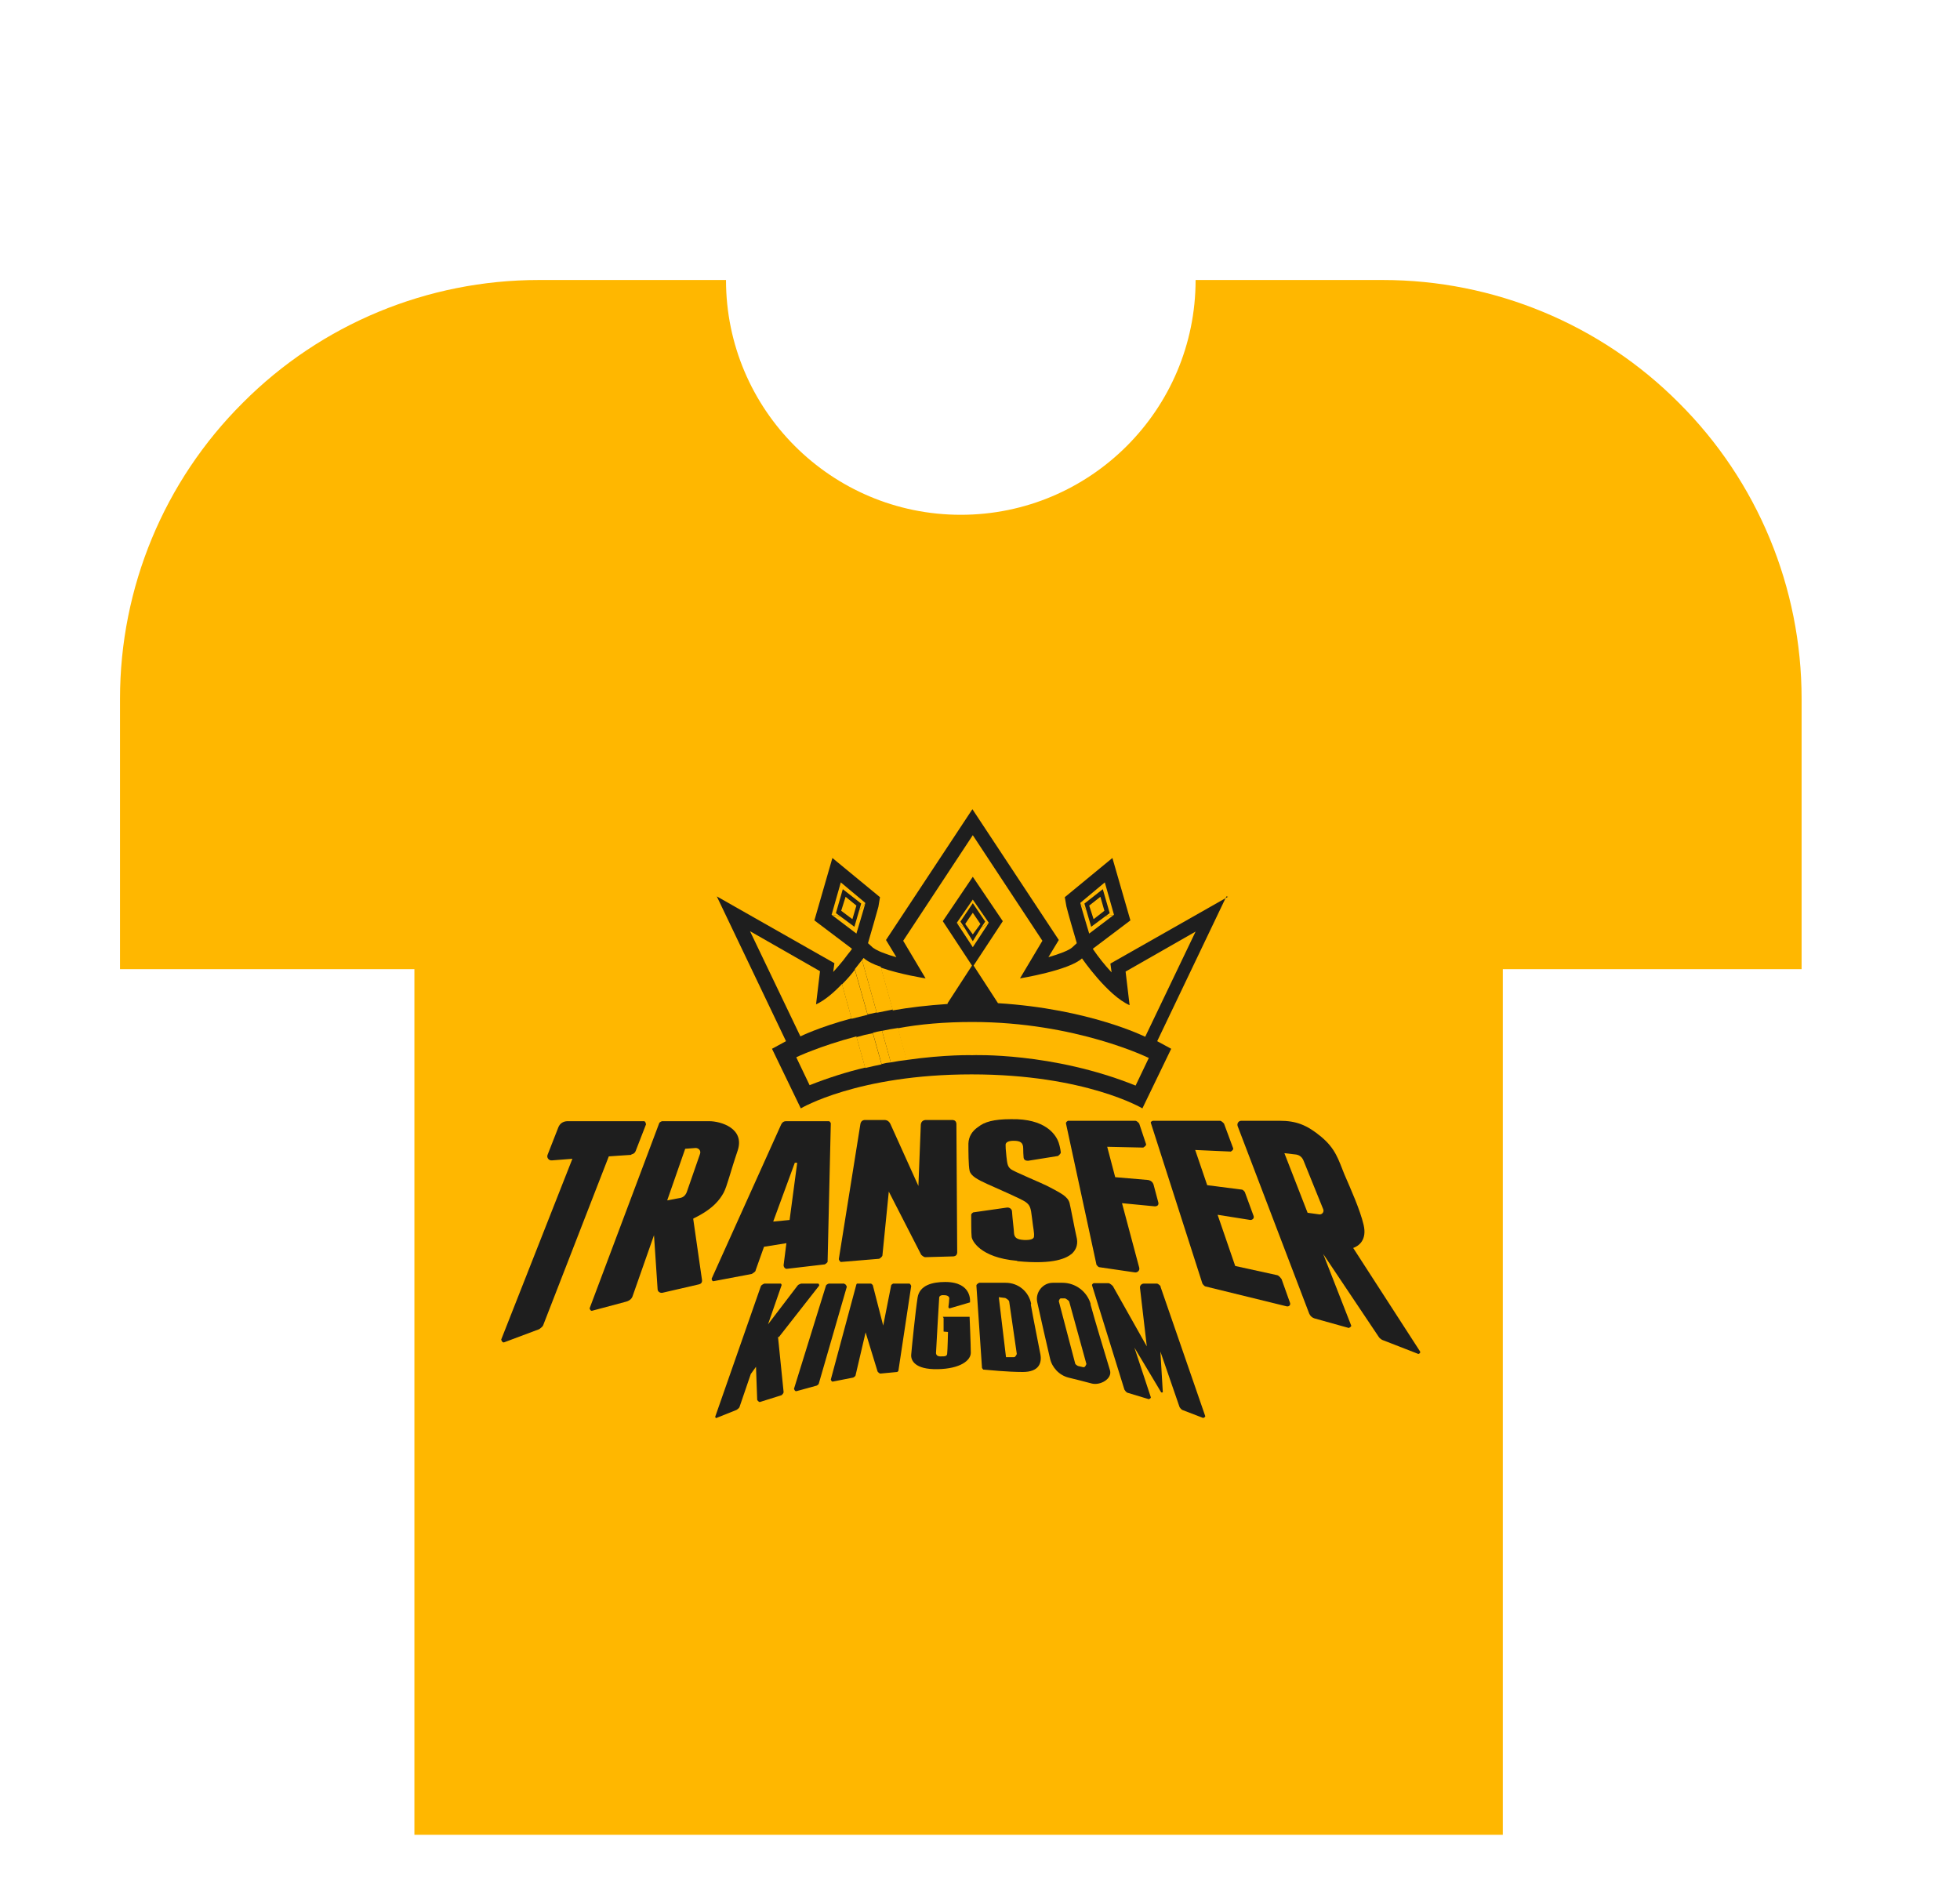 <svg version="1.2" xmlns="http://www.w3.org/2000/svg" viewBox="0 0 49 47" width="49" height="47">
	<defs>
		<clipPath clipPathUnits="userSpaceOnUse" id="cp1">
			<path d="m-147 0h64v64h-64z"/>
		</clipPath>
		<clipPath clipPathUnits="userSpaceOnUse" id="cp2">
			<path d="m-77.5 0h64v64h-64z"/>
		</clipPath>
		<clipPath clipPathUnits="userSpaceOnUse" id="cp3">
			<path d="m-8 0h64v64h-64z"/>
		</clipPath>
		<clipPath clipPathUnits="userSpaceOnUse" id="cp4">
			<path d="m3 7h42.04v38.87h-42.04z"/>
		</clipPath>
		<clipPath clipPathUnits="userSpaceOnUse" id="cp5">
			<path d="m131 0h64v64h-64z"/>
		</clipPath>
	</defs>
	<style>
		.s0 { fill: #1e1e1e } 
		.s1 { fill: #ffb700 } 
		.s2 { fill: #444444 } 
		.s3 { opacity: .2;fill: #000000 } 
	</style>
	<g id="Clip-Path" clip-path="url(#cp1)">
		<g>
			<path class="s0" d="m-96.01 24.31v1.3l-0.13 2.05c-0.21 3.34-1.66 6.49-4.08 8.8-1.55 1.49-3.5 3.3-5.69 5.32-2.38 2.19-5.48 3.44-8.72 3.52-0.9 0.02-4.94 0.07-5.01 0.07-1.56-0.04-2.25-0.08-3.18-0.21q-0.26-0.04-0.5-0.08-2-0.35-3.67-1.2-1.75-0.88-3.14-2.25-1.39-1.37-2.28-3.1c-0.57-1.11-0.97-2.3-1.21-3.64-0.21-1.14-0.3-2.3-0.33-3.77-0.02-0.54-0.04-2.73-0.04-3.74 0 0 0.02-5.06 0.04-5.6 0.04-1.47 0.12-2.63 0.33-3.77 0.24-1.33 0.64-2.52 1.21-3.64q0.89-1.72 2.28-3.09 1.39-1.38 3.14-2.26c1.16-0.58 2.33-0.96 3.67-1.19 1.15-0.21 2.29-0.3 3.84-0.34 1.99-0.02 8.38-0.01 9 0 1.53 0.05 2.66 0.13 3.81 0.34q0.44 0.08 0.86 0.18 1.51 0.35 2.81 1.01 1.75 0.88 3.14 2.26 0.51 0.5 0.93 1.05 0.79 0.95 1.34 2.04c0.58 1.12 0.98 2.31 1.22 3.64 0.21 1.15 0.29 2.28 0.33 3.77q-0.01 0.52 0.02 1.06c0 0.04 0.01 1.43 0.01 1.47z"/>
			<path class="s1" d="m-102.23 34.35c-1.54 1.47-3.47 3.27-5.65 5.28-1.14 1.05-2.51 1.79-3.97 2.24 0.1-0.28 0.23-0.54 0.28-0.84 0.08-0.45 0.12-0.9 0.13-1.44 0-0.2 0.02-1.53 0.02-1.53 0.03-0.94 0.08-1.68 0.21-2.37q0.2-1.1 0.65-1.98 0.47-0.91 1.21-1.64 0.74-0.73 1.67-1.2c0.61-0.31 1.26-0.52 2.02-0.66 0.7-0.12 1.42-0.18 2.44-0.21 0 0 0.74 0 1.36 0 0.59-0.02 1.02-0.05 1.47-0.13 0.36-0.07 0.68-0.2 1-0.33-0.49 1.82-1.45 3.48-2.83 4.8z"/>
			<path class="s2" d="m-98.93 24.26q-0.01 0.5-0.07 0.85-0.07 0.43-0.22 0.69-0.16 0.33-0.4 0.56-0.25 0.26-0.58 0.42-0.31 0.15-0.72 0.23c-0.27 0.05-0.58 0.07-1.01 0.08-0.6 0.01-1.33 0.01-1.33 0.01q-0.44 0.02-0.84 0.03h-0.01c-0.78 0.04-1.42 0.1-2.07 0.22q-0.81 0.14-1.55 0.39-0.66 0.22-1.27 0.53-0.4 0.2-0.79 0.45-0.88 0.54-1.62 1.28-1.06 1.06-1.75 2.38c-0.44 0.86-0.74 1.77-0.93 2.79-0.16 0.87-0.22 1.74-0.25 2.84 0 0-0.02 1.33-0.02 1.51q-0.01 0.59-0.08 0.99-0.08 0.4-0.23 0.69-0.17 0.31-0.41 0.57-0.27 0.26-0.58 0.41c-0.14 0.07-0.33 0.13-0.72 0.19-0.05 0.01-0.48 0.06-0.87 0.06-0.04 0-2.25 0.02-2.32 0.02-1.44-0.03-2.45-0.09-3.24-0.24-1.07-0.19-2-0.5-2.87-0.93q-1.34-0.68-2.4-1.72-1.06-1.05-1.74-2.37-0.65-1.25-0.93-2.82c-0.18-0.96-0.26-1.99-0.29-3.33q-0.02-0.76-0.03-1.64c0-0.57 0.01-7.03 0.03-7.54 0.04-1.33 0.12-2.36 0.29-3.33q0.28-1.56 0.94-2.82 0.68-1.31 1.73-2.36 1.06-1.05 2.4-1.72c0.87-0.44 1.8-0.74 2.87-0.93 0.98-0.18 1.99-0.25 3.38-0.29 1.96-0.02 8.28-0.02 8.87 0 1.39 0.04 2.4 0.11 3.37 0.29q0.32 0.06 0.62 0.13 1.22 0.27 2.25 0.8 1.34 0.67 2.4 1.72 1.06 1.05 1.74 2.35c0.44 0.86 0.75 1.78 0.93 2.83 0.18 0.97 0.26 1.97 0.3 3.33 0.01 0.52 0.02 2.13 0.02 2.4z"/>
			<path class="s3" d="m-98.93 24.26q-0.01 0.5-0.07 0.85-0.07 0.43-0.22 0.69-0.16 0.33-0.4 0.56-0.25 0.26-0.58 0.42-0.31 0.15-0.72 0.23c-0.27 0.05-0.58 0.07-1.01 0.08-0.6 0.01-1.33 0.01-1.33 0.01q-0.44 0.02-0.84 0.03c0.8-0.2 1.39-0.92 1.39-1.77l-0.04-3.03c0-5.02-0.5-7.36-2.38-9.46l-1.44-2.04q1.22 0.27 2.25 0.8 1.34 0.67 2.4 1.72 1.06 1.05 1.74 2.35c0.44 0.86 0.75 1.78 0.93 2.83 0.18 0.97 0.26 1.97 0.3 3.33 0.01 0.52 0.02 2.13 0.02 2.4z"/>
			<path class="s0" d="m-120.04 50.48q0.59 0 1.12 0.21 0.52 0.21 0.89 0.58 0.38 0.36 0.59 0.87 0.22 0.52 0.22 1.1 0 0.58-0.22 1.09-0.21 0.51-0.59 0.88-0.37 0.37-0.89 0.58-0.53 0.21-1.12 0.21h-2.16v-5.52zm-0.02 4.48q0.73 0 1.21-0.49 0.49-0.49 0.49-1.23 0-0.74-0.49-1.23-0.48-0.49-1.21-0.49h-1.03v3.44zm7.23-4.48v1.04h-1.6v4.48h-1.1v-4.48h-1.6v-1.04zm4.36 1.04h-2.49v1.24h2.17v1.04h-2.17v2.2h-1.1v-5.52h3.59z"/>
			<path class="s0" d="m-108.82 19.19l-2.94 1.67 0.03 0.22c-0.18-0.19-0.34-0.4-0.45-0.56l-0.02-0.03 0.94-0.71-0.45-1.56-1.19 0.98 0.04 0.23c0.03 0.13 0.2 0.72 0.22 0.78l0.04 0.14-0.12 0.11c-0.08 0.07-0.31 0.16-0.59 0.24l0.26-0.43-2.16-3.27-2.16 3.27 0.26 0.43q-0.15-0.05-0.28-0.09c-0.23-0.08-0.29-0.14-0.31-0.15l-0.12-0.11 0.04-0.14c0.02-0.07 0.19-0.65 0.22-0.77l0.04-0.24-1.19-0.98-0.45 1.56 0.94 0.71-0.02 0.03q0 0-0.03 0.04-0.05 0.06-0.17 0.22-0.12 0.16-0.25 0.29l0.03-0.22-2.94-1.67 1.73 3.62-0.35 0.19 0.72 1.49c0 0 1.42-0.85 4.27-0.85 2.85 0 4.27 0.85 4.27 0.85l0.72-1.49-0.35-0.19 1.73-3.62z"/>
			<path class="s1" d="m-118.61 19.59l0.45 0.35 0.17-0.58-0.46-0.36z"/>
			<path class="s1" d="m-118.38 19.19l-0.11 0.35 0.28 0.21 0.11-0.34z"/>
			<path class="s1" d="m-118.03 19.53l-0.12 0.41-0.35-0.26-0.22-0.04 0.62 0.47c0 0 0.19-0.63 0.22-0.75z"/>
			<path class="s1" d="m-118.61 19.59l0.17-0.59 0.46 0.36-0.05 0.17 0.15-0.17v-0.02l-0.61-0.51-0.23 0.81 0.22 0.04-0.11-0.08z"/>
			<path class="s1" d="m-111.78 19.59l-0.46 0.35-0.17-0.58 0.46-0.36z"/>
			<path class="s1" d="m-112.01 19.19l0.1 0.35-0.27 0.21-0.11-0.34z"/>
			<path class="s1" d="m-112.36 19.53l0.12 0.41 0.35-0.26 0.22-0.04-0.62 0.47c0 0-0.19-0.63-0.22-0.75z"/>
			<path class="s1" d="m-111.78 19.59l-0.17-0.59-0.46 0.36 0.05 0.17-0.15-0.17v-0.02l0.61-0.51 0.23 0.81-0.22 0.04 0.11-0.08z"/>
			<path class="s1" d="m-115.2 19.35l-0.3 0.46 0.09 0.15 0.21 0.34 0.22-0.34 0.09-0.15zm0.19 0.51l-0.19 0.27-0.18-0.27-0.03-0.04 0.21-0.32 0.22 0.32z"/>
			<path class="s1" d="m-114.77 19.81l-0.43-0.64-0.42 0.64 0.02 0.03 0.4-0.58 0.41 0.58z"/>
			<path class="s1" d="m-115.2 20.45l0.41-0.61-0.19 0.12-0.22 0.34-0.21-0.34-0.19-0.12z"/>
			<path class="s1" d="m-114.79 19.84l-0.41-0.58-0.4 0.58 0.19 0.12-0.09-0.15 0.3-0.46 0.31 0.46-0.09 0.15z"/>
			<path class="s1" d="m-114.98 19.83l-0.21-0.33-0.21 0.33 0.03 0.04c0.04-0.06 0.13-0.19 0.19-0.28 0.06 0.08 0.15 0.22 0.19 0.28l0.03-0.04z"/>
			<path class="s1" d="m-115.2 20.13l0.19-0.26c-0.04-0.06-0.13-0.19-0.19-0.28-0.06 0.08-0.15 0.22-0.19 0.28z"/>
			<path class="s1" d="m-119.61 23.21l0.33 0.69q0.71-0.28 1.39-0.44l-0.22-0.78c-0.94 0.25-1.5 0.52-1.5 0.52z"/>
			<path class="s1" d="m-117.47 22.54l0.22 0.79q0.21-0.04 0.4-0.06l-0.22-0.8q-0.21 0.03-0.39 0.07z"/>
			<path class="s1" d="m-118.1 22.69l0.22 0.78q0.21-0.05 0.41-0.09l-0.22-0.78q-0.21 0.04-0.41 0.1z"/>
			<path class="s1" d="m-117.07 22.47l0.22 0.8c0.98-0.14 1.65-0.12 1.65-0.12 0 0 2-0.08 4.08 0.76l0.33-0.69c0 0-1.82-0.9-4.41-0.9q-1.04 0.01-1.88 0.16z"/>
			<path class="s1" d="m-117.7 22.59l0.22 0.78q0.12-0.03 0.23-0.04l-0.22-0.79q-0.12 0.02-0.23 0.05z"/>
			<path class="s1" d="m-119.12 21.89l0.1-0.84-1.75-1 1.26 2.63c0 0 0.46-0.23 1.28-0.45l-0.24-0.86c-0.2 0.21-0.43 0.41-0.65 0.51z"/>
			<path class="s1" d="m-118.14 21q-0.13 0.18-0.33 0.38l0.24 0.86q0.19-0.05 0.4-0.1l-0.32-1.13z"/>
			<path class="s1" d="m-117.2 22.01l-0.3-1.07q-0.28-0.1-0.43-0.22 0 0-0.04 0.05l0.37 1.32q0.2-0.04 0.39-0.08z"/>
			<path class="s1" d="m-115.83 21.85l0.61-0.94-0.73-1.11 0.75-1.11 0.75 1.11-0.73 1.11 0.61 0.94c2.28 0.14 3.68 0.84 3.68 0.84l1.26-2.63-1.75 1 0.1 0.84c-0.55-0.24-1.19-1.17-1.19-1.17-0.32 0.3-1.55 0.5-1.55 0.5l0.56-0.94-1.74-2.64-1.74 2.64 0.56 0.94c0 0-0.64-0.1-1.12-0.27l0.3 1.07q0.62-0.11 1.37-0.16z"/>
			<path class="s1" d="m-117.59 22.08l-0.37-1.32c0 0-0.1 0.13-0.18 0.23l0.32 1.13q0.11-0.02 0.23-0.05z"/>
			<path class="s1" d="m-123.74 25.63q0.08-0.01 0.11-0.08l0.26-0.67c0 0-0.01-0.08-0.05-0.08h-1.92q-0.16 0.01-0.22 0.15l-0.27 0.69c-0.03 0.07 0.03 0.15 0.11 0.14l0.51-0.04-1.79 4.51c0 0 0.02 0.08 0.07 0.07l0.88-0.33c0 0 0.09-0.06 0.1-0.1l1.64-4.22z"/>
			<path class="s1" d="m-121.79 24.8h-1.18c0 0-0.05 0.01-0.06 0.04l-1.75 4.63c0 0 0.02 0.07 0.06 0.06l0.87-0.23q0.11-0.04 0.16-0.15l0.53-1.51 0.09 1.35c0 0.06 0.06 0.1 0.12 0.09l0.91-0.21c0 0 0.09-0.06 0.08-0.11l-0.22-1.53c0.51-0.24 0.66-0.48 0.75-0.65 0.08-0.16 0.16-0.49 0.35-1.04 0.19-0.56-0.42-0.74-0.71-0.74zm-0.55 1.76q-0.05 0.13-0.18 0.15l-0.32 0.07 0.45-1.3h0.26c0.08-0.02 0.14 0.06 0.11 0.14z"/>
			<path class="s1" d="m-118.8 24.8h-1.07c0 0-0.1 0.02-0.12 0.07l-1.74 3.86c0 0 0 0.07 0.05 0.07l0.95-0.18c0 0 0.08-0.04 0.1-0.09l0.22-0.58 0.56-0.09-0.08 0.54c0 0 0.04 0.1 0.09 0.09l0.94-0.11c0 0 0.07-0.04 0.07-0.07l0.08-3.46c0 0-0.02-0.05-0.05-0.05zm-0.97 2.47l-0.41 0.04 0.53-1.47h0.07z"/>
			<path class="s1" d="m-118.5 28.32l0.96-0.08c0 0 0.07-0.04 0.08-0.08l0.16-1.6 0.81 1.58c0 0 0.06 0.06 0.1 0.06l0.71-0.02q0.08-0.01 0.09-0.09l-0.02-3.23q-0.01-0.08-0.09-0.09h-0.68q-0.11 0.01-0.12 0.12l-0.06 1.53-0.7-1.55q-0.05-0.1-0.15-0.1h-0.48q-0.1 0-0.12 0.1l-0.54 3.38c0 0 0.02 0.07 0.06 0.07z"/>
			<path class="s1" d="m-114.08 28.3c0.92 0.09 1.23-0.08 1.36-0.19q0.18-0.17 0.11-0.43c-0.04-0.17-0.13-0.66-0.17-0.83-0.04-0.17-0.24-0.26-0.48-0.39-0.24-0.13-0.93-0.4-1-0.47-0.07-0.06-0.08-0.13-0.1-0.31-0.02-0.18-0.02-0.24-0.02-0.29 0-0.05 0.05-0.1 0.2-0.1 0.16 0 0.24 0.04 0.24 0.19q0 0.12 0.01 0.23 0.01 0.09 0.11 0.08l0.75-0.12c0 0 0.07-0.05 0.07-0.09-0.01-0.09-0.04-0.23-0.08-0.31-0.06-0.12-0.29-0.54-1.17-0.52-0.43 0-0.66 0.07-0.81 0.19q-0.24 0.17-0.25 0.42c0 0.18 0 0.56 0.03 0.68 0.03 0.13 0.2 0.22 0.44 0.33 0.24 0.11 0.85 0.37 0.96 0.45 0.11 0.08 0.13 0.14 0.16 0.4 0.03 0.26 0.06 0.38 0.05 0.45q0.01 0.11-0.25 0.1c-0.18-0.01-0.24-0.06-0.25-0.17 0-0.07-0.04-0.37-0.05-0.54 0-0.06-0.06-0.11-0.13-0.1l-0.84 0.12c0 0-0.05 0.03-0.05 0.06 0 0.13 0 0.46 0.01 0.54 0 0.1 0.21 0.53 1.13 0.61z"/>
			<path class="s1" d="m-110.56 26.84c0 0-0.02 0.09-0.07 0.09l-0.84-0.08 0.35 1.3-0.45 0.37-0.47-0.07c0 0-0.07-0.04-0.08-0.08l-0.76-3.52c0 0 0.02-0.07 0.06-0.07h1.68c0 0 0.08 0.03 0.1 0.07l0.17 0.51c0.01 0.05-0.03 0.1-0.08 0.1l-0.89-0.02 0.2 0.76 0.82 0.07q0.11 0.01 0.14 0.11z"/>
			<path class="s1" d="m-108.38 26.64q-0.58 0.19-1.12 0.47-0.22 0.11-0.45 0.24l-0.81-2.5c0 0 0.02-0.07 0.05-0.07h1.68q0.08 0.02 0.1 0.09l0.23 0.62c0 0-0.01 0.08-0.05 0.08l-0.9-0.04 0.31 0.88 0.86 0.11c0 0 0.07 0.03 0.08 0.06z"/>
			<path class="s1" d="m-106.49 25.19c-0.36-0.31-0.63-0.41-1.03-0.41h-0.96c-0.07 0-0.11 0.07-0.09 0.13l0.61 1.59q0.4-0.13 0.82-0.21l-0.27-0.69 0.27 0.02c0.09 0.01 0.18 0.08 0.21 0.17q0.07 0.16 0.17 0.42 0.04-0.01 0.08-0.02 0.38-0.07 0.75-0.11c-0.14-0.35-0.22-0.6-0.56-0.89z"/>
			<path class="s1" d="m-120.04 30.2l1.01-1.29c0 0 0-0.05-0.03-0.05h-0.42c0 0-0.07 0.02-0.09 0.05l-0.74 0.97 0.34-0.98c0 0 0-0.04-0.03-0.04h-0.4c0 0-0.08 0.03-0.09 0.07l-1.14 3.26c0 0 0.01 0.04 0.03 0.03l0.5-0.2c0 0 0.07-0.04 0.08-0.08l0.28-0.82 0.13-0.18 0.03 0.83c0 0 0.04 0.06 0.07 0.05l0.54-0.17c0 0 0.05-0.04 0.05-0.08l-0.14-1.38z"/>
			<path class="s1" d="m-118.41 28.86h-0.39c0 0-0.06 0.02-0.07 0.05l-0.8 2.58c0 0 0.02 0.07 0.06 0.06l0.51-0.14c0 0 0.05-0.03 0.05-0.05l0.7-2.42c0 0-0.02-0.07-0.06-0.07z"/>
			<path class="s1" d="m-116.77 28.86h-0.42c0 0-0.04 0.02-0.05 0.04l-0.2 1.01-0.26-1.01c0 0-0.03-0.04-0.05-0.04h-0.34q-0.01 0-0.02 0.02l-0.64 2.38c0 0 0.02 0.06 0.05 0.05l0.51-0.1c0 0 0.06-0.03 0.06-0.06l0.25-1.07 0.3 0.98c0 0 0.04 0.05 0.07 0.05l0.42-0.04c0 0 0.03-0.02 0.03-0.03l0.32-2.12c0 0-0.02-0.06-0.05-0.06z"/>
			<path class="s1" d="m-115.93 29.72v0.34l0.11 0.01c0 0-0.01 0.45-0.02 0.53 0 0.08-0.06 0.08-0.14 0.08q-0.13 0.01-0.14-0.08c0-0.06 0.08-1.39 0.08-1.39 0 0 0-0.07 0.12-0.06 0.12 0 0.14 0.06 0.13 0.1 0 0.03-0.01 0.14-0.02 0.2q0.01 0.03 0.03 0.03l0.51-0.15c0 0 0.07-0.51-0.62-0.51-0.32 0-0.64 0.08-0.69 0.39-0.05 0.31-0.15 1.29-0.16 1.43-0.01 0.14 0.09 0.37 0.66 0.36 0.57-0.01 0.83-0.22 0.83-0.41 0-0.19-0.03-0.9-0.03-0.9h-0.67z"/>
			<path class="s1" d="m-113.5 30.62c-0.06-0.36-0.17-0.85-0.24-1.25-0.05-0.31-0.32-0.53-0.64-0.53h-0.65c0 0-0.07 0.03-0.07 0.07l0.14 2.06q0 0.01 0.03 0.03c0.13 0.01 0.6 0.06 0.99 0.06 0.39 0 0.48-0.22 0.44-0.44zm-0.67 0.08h-0.19l-0.18-1.51 0.16 0.02c0 0 0.09 0.05 0.1 0.1l0.19 1.3q0 0.08-0.08 0.09z"/>
			<path class="s1" d="m-112.95 28.84h-0.24c-0.25 0-0.44 0.23-0.39 0.48 0.08 0.37 0.2 0.89 0.28 1.27q0.19-0.32 0.43-0.62l-0.18-0.68q-0.01-0.06 0.06-0.07h0.1c0 0 0.08 0.04 0.1 0.08l0.11 0.42q0.17-0.24 0.39-0.46c-0.12-0.26-0.38-0.42-0.66-0.42z"/>
		</g>
	</g>
	<g id="Clip-Path" clip-path="url(#cp2)">
		<g>
			<path class="s0" d="m-38.5 7.5h-13v8h13z"/>
			<path fill-rule="evenodd" class="s1" d="m-27.55 10.55c-1.96-1.97-4.63-3.07-7.4-3.07h-4.68c0 3.24-2.63 5.87-5.87 5.87-3.24 0-5.87-2.63-5.87-5.87h-4.68c-2.78 0-5.44 1.1-7.4 3.07-1.96 1.96-3.07 4.62-3.07 7.4v6.76h7.36v16.64c0 2.76 2.24 5 5 5h17.21c2.76 0 5-2.24 5-5v-16.64h7.47v-6.76c0-2.78-1.1-5.44-3.07-7.4z"/>
			<path class="s1" d="m-58.04 53.07q0.41 0.14 0.66 0.54 0.26 0.4 0.25 0.89 0.01 0.66-0.44 1.08-0.44 0.42-1.11 0.42h-2.77v-5.52h2.59q0.62 0 1.04 0.4 0.43 0.4 0.43 1.01 0 0.38-0.18 0.7-0.18 0.32-0.47 0.48zm-1.09-1.6h-1.25v1.22h1.25q0.24 0 0.42-0.18 0.18-0.17 0.18-0.43 0-0.26-0.17-0.43-0.17-0.18-0.43-0.18zm0.18 3.54q0.29 0 0.49-0.2 0.2-0.2 0.2-0.5 0-0.29-0.2-0.49-0.2-0.19-0.49-0.2h-1.43v1.39zm3.66-0.05h2.4v1.04h-3.51v-5.52h1.11zm7.14 1.04l-0.39-1.07h-2.37l-0.39 1.07h-1.19l2.12-5.52h1.31l2.12 5.52zm-2.4-2.09h1.63l-0.81-2.22zm7.88-3.42h1.11v5.51h-1.13l-2.51-3.62v3.62h-1.1v-5.51h1.12l2.51 3.62zm5.67 5.52l-1.83-2.06-0.51 0.56v1.5h-1.1v-5.52h1.1v2.52l2.27-2.52h1.4l-2.44 2.66 2.55 2.86zm3.69 0.1q-0.63 0-1.25-0.24-0.62-0.24-1.05-0.63l0.57-0.84q0.35 0.33 0.81 0.53 0.46 0.19 0.92 0.19 0.42 0 0.72-0.18 0.3-0.18 0.3-0.46 0-0.1-0.05-0.18-0.04-0.08-0.09-0.14-0.05-0.06-0.16-0.12-0.11-0.07-0.19-0.1-0.07-0.03-0.23-0.08-0.15-0.05-0.23-0.06-0.07-0.02-0.24-0.06-0.33-0.08-0.61-0.18-0.28-0.11-0.53-0.25-0.24-0.16-0.42-0.34-0.17-0.18-0.27-0.43-0.1-0.24-0.1-0.52 0-0.74 0.59-1.18 0.58-0.45 1.51-0.45 0.6 0 1.09 0.19 0.5 0.19 0.82 0.5l-0.51 0.83q-0.24-0.23-0.63-0.38-0.38-0.15-0.78-0.15-0.42 0-0.68 0.16-0.27 0.17-0.27 0.43 0 0.15 0.09 0.27 0.1 0.13 0.27 0.21 0.17 0.08 0.34 0.14 0.17 0.05 0.39 0.1 0.14 0.03 0.27 0.07 0.14 0.03 0.35 0.1 0.22 0.08 0.39 0.17 0.18 0.08 0.38 0.22 0.19 0.14 0.32 0.31 0.14 0.16 0.22 0.39 0.09 0.22 0.09 0.49 0 0.48-0.28 0.87-0.29 0.38-0.78 0.59-0.49 0.21-1.09 0.21z"/>
		</g>
	</g>
	<g id="Clip-Path" clip-path="url(#cp3)">
		<g>
			<g id="Clip-Path" clip-path="url(#cp4)">
				<g>
					<path fill-rule="evenodd" class="s1" d="m41.97 10.07c-1.96-1.97-4.63-3.07-7.4-3.07h-4.68c0 3.24-2.63 5.87-5.87 5.87-3.24 0-5.87-2.63-5.87-5.87h-4.68c-2.78 0-5.44 1.1-7.4 3.07-1.97 1.96-3.07 4.62-3.07 7.4v6.76h7.36v21.64h27.21v-8.67-12.97h7.47v-6.76c0-2.78-1.1-5.44-3.07-7.4z"/>
					<path class="s0" d="m30.7 22.42l-2.94 1.67 0.03 0.22c-0.18-0.19-0.34-0.4-0.45-0.56l-0.02-0.03 0.94-0.71-0.45-1.56-1.19 0.98 0.04 0.23c0.03 0.13 0.2 0.72 0.22 0.78l0.04 0.14-0.12 0.11c-0.08 0.07-0.31 0.16-0.59 0.24l0.26-0.43-2.16-3.27-2.16 3.27 0.26 0.43q-0.15-0.04-0.28-0.09c-0.23-0.08-0.29-0.14-0.31-0.15l-0.12-0.11 0.04-0.14c0.02-0.07 0.19-0.65 0.22-0.77l0.04-0.24-1.19-0.98-0.45 1.56 0.94 0.71-0.02 0.03q0 0-0.03 0.04-0.05 0.06-0.17 0.22-0.13 0.16-0.25 0.29l0.03-0.22-2.94-1.67 1.73 3.62-0.35 0.19 0.72 1.49c0 0 1.42-0.85 4.27-0.85 2.85 0 4.27 0.85 4.27 0.85l0.72-1.49-0.35-0.19 1.73-3.62z"/>
					<path class="s0" d="m20.9 22.82l0.46 0.35 0.17-0.58-0.46-0.36z"/>
					<path class="s1" d="m21.14 22.42l-0.11 0.35 0.28 0.21 0.1-0.34z"/>
					<path class="s1" d="m21.48 22.76l-0.12 0.41-0.35-0.26-0.22-0.04 0.62 0.47c0 0 0.19-0.63 0.22-0.75z"/>
					<path class="s1" d="m20.9 22.82l0.17-0.59 0.46 0.36-0.05 0.17 0.15-0.17v-0.02l-0.61-0.51-0.23 0.81 0.22 0.04-0.11-0.08z"/>
					<path class="s0" d="m27.74 22.82l-0.46 0.35-0.17-0.58 0.46-0.36z"/>
					<path class="s1" d="m27.51 22.42l0.1 0.35-0.27 0.21-0.11-0.34z"/>
					<path class="s1" d="m27.16 22.76l0.12 0.41 0.35-0.26 0.22-0.04-0.62 0.47c0 0-0.19-0.63-0.22-0.75z"/>
					<path class="s1" d="m27.74 22.82l-0.17-0.59-0.46 0.36 0.05 0.17-0.15-0.17v-0.02l0.61-0.51 0.23 0.81-0.22 0.04 0.11-0.08z"/>
					<path class="s0" d="m24.32 23.53l0.31-0.49-0.31-0.46-0.31 0.46zm0-0.8l0.21 0.33-0.21 0.3-0.21-0.3z"/>
					<path class="s0" d="m24.75 23.04l-0.43-0.64-0.42 0.64 0.02 0.03 0.4-0.58 0.4 0.58z"/>
					<path class="s1" d="m24.32 23.68l0.4-0.61-0.19 0.12-0.21 0.34-0.21-0.34-0.19-0.12z"/>
					<path class="s1" d="m24.72 23.07l-0.4-0.58-0.4 0.58 0.19 0.12-0.1-0.15 0.31-0.46 0.31 0.46-0.1 0.15z"/>
					<path class="s0" d="m24.53 23.06l-0.21-0.33-0.21 0.33 0.03 0.04c0.04-0.06 0.13-0.19 0.19-0.28 0.06 0.08 0.15 0.22 0.19 0.28l0.03-0.04z"/>
					<path class="s1" d="m24.32 23.36l0.19-0.26c-0.04-0.06-0.13-0.19-0.19-0.28-0.06 0.08-0.15 0.22-0.19 0.28z"/>
					<path class="s1" d="m19.91 26.44l0.33 0.69q0.71-0.28 1.39-0.44l-0.22-0.78c-0.94 0.25-1.5 0.52-1.5 0.52z"/>
					<path class="s1" d="m22.05 25.77l0.22 0.79q0.21-0.04 0.4-0.06l-0.22-0.8q-0.21 0.03-0.39 0.07z"/>
					<path class="s1" d="m21.41 25.92l0.22 0.78q0.21-0.05 0.41-0.09l-0.22-0.78q-0.21 0.04-0.41 0.1z"/>
					<path class="s1" d="m22.44 25.7l0.22 0.8c0.98-0.14 1.65-0.12 1.65-0.12 0 0 2-0.08 4.08 0.76l0.33-0.69c0 0-1.82-0.9-4.41-0.9q-1.04 0-1.88 0.16z"/>
					<path class="s1" d="m21.82 25.82l0.22 0.78q0.12-0.03 0.23-0.04l-0.22-0.79q-0.12 0.02-0.23 0.05z"/>
					<path class="s1" d="m20.4 25.12l0.1-0.84-1.75-1 1.26 2.63c0 0 0.46-0.23 1.28-0.45l-0.24-0.86c-0.2 0.21-0.43 0.41-0.65 0.51z"/>
					<path class="s1" d="m21.38 24.23q-0.13 0.18-0.33 0.38l0.24 0.86q0.19-0.05 0.4-0.1l-0.32-1.13z"/>
					<path class="s1" d="m22.32 25.24l-0.3-1.07q-0.28-0.09-0.43-0.22 0 0-0.04 0.05l0.37 1.32q0.2-0.04 0.39-0.08z"/>
					<path class="s1" d="m23.69 25.08l0.61-0.94-0.73-1.11 0.75-1.11 0.75 1.11-0.73 1.11 0.61 0.94c2.28 0.14 3.68 0.84 3.68 0.84l1.26-2.63-1.75 1 0.1 0.84c-0.55-0.24-1.19-1.17-1.19-1.17-0.32 0.3-1.55 0.5-1.55 0.5l0.56-0.94-1.74-2.64-1.74 2.64 0.56 0.94c0 0-0.64-0.1-1.12-0.27l0.3 1.07q0.62-0.11 1.37-0.16z"/>
					<path class="s1" d="m21.92 25.32l-0.37-1.32c0 0-0.1 0.13-0.18 0.23l0.32 1.13q0.11-0.02 0.23-0.05z"/>
					<path class="s0" d="m15.78 28.86q0.08-0.01 0.11-0.08l0.26-0.67c0 0-0.01-0.08-0.05-0.08h-1.92q-0.16 0.01-0.22 0.15l-0.27 0.69c-0.03 0.07 0.03 0.15 0.11 0.14l0.51-0.04-1.78 4.52c0 0 0.02 0.08 0.07 0.07l0.88-0.33c0 0 0.09-0.06 0.1-0.1l1.64-4.22 0.57-0.04z"/>
					<path class="s0" d="m17.34 30.46c0.5-0.24 0.66-0.48 0.75-0.64 0.09-0.17 0.16-0.49 0.35-1.05 0.19-0.56-0.42-0.74-0.71-0.74h-1.18c0 0-0.06 0.02-0.07 0.05l-1.74 4.63c0 0 0.02 0.07 0.06 0.06l0.86-0.23q0.13-0.04 0.16-0.15l0.53-1.51 0.09 1.35c0 0.06 0.06 0.1 0.12 0.09l0.91-0.21q0.09-0.02 0.08-0.11l-0.22-1.53zm-0.34-0.51l-0.32 0.06 0.45-1.29 0.26-0.02c0.08 0 0.14 0.07 0.11 0.15l-0.33 0.95q-0.05 0.13-0.17 0.15z"/>
					<path class="s0" d="m18.89 31.76l0.21-0.59 0.56-0.09-0.07 0.55c0 0.05 0.04 0.1 0.09 0.09l0.94-0.11c0 0 0.07-0.04 0.07-0.07l0.08-3.46c0 0-0.02-0.05-0.05-0.05h-1.07q-0.08 0-0.12 0.08l-1.74 3.86c0 0 0.01 0.07 0.05 0.06l0.95-0.18c0 0 0.08-0.04 0.1-0.08zm0.98-2.69h0.06l-0.19 1.43-0.41 0.04z"/>
					<path class="s0" d="m21.02 31.55l0.96-0.08c0 0 0.07-0.04 0.08-0.08l0.16-1.6 0.81 1.58c0 0 0.06 0.06 0.1 0.06l0.71-0.02q0.08-0.01 0.09-0.09l-0.02-3.23q-0.01-0.08-0.09-0.09h-0.68q-0.11 0.01-0.12 0.12l-0.06 1.53-0.7-1.55q-0.05-0.1-0.15-0.1h-0.48q-0.1 0-0.12 0.1l-0.54 3.38c0 0 0.02 0.07 0.06 0.07z"/>
					<path class="s0" d="m25.44 31.53c0.92 0.09 1.23-0.08 1.36-0.19q0.18-0.17 0.11-0.43c-0.04-0.17-0.13-0.66-0.17-0.83-0.04-0.17-0.24-0.26-0.48-0.39-0.24-0.13-0.93-0.4-1-0.47-0.07-0.06-0.08-0.13-0.1-0.31-0.02-0.18-0.02-0.24-0.02-0.29 0-0.05 0.05-0.1 0.2-0.1 0.16 0 0.24 0.04 0.24 0.19q0 0.12 0.01 0.23 0.01 0.08 0.11 0.08l0.75-0.12c0 0 0.07-0.05 0.07-0.09-0.01-0.09-0.04-0.23-0.08-0.31-0.06-0.12-0.29-0.54-1.17-0.52-0.43 0-0.66 0.07-0.81 0.19q-0.24 0.16-0.25 0.42c0 0.18 0 0.56 0.03 0.68 0.03 0.13 0.2 0.22 0.44 0.33 0.24 0.11 0.85 0.37 0.96 0.45 0.11 0.08 0.13 0.14 0.16 0.4 0.03 0.26 0.06 0.38 0.05 0.45q0.01 0.11-0.25 0.1c-0.18-0.01-0.24-0.06-0.25-0.17 0-0.07-0.04-0.37-0.05-0.54 0-0.06-0.06-0.11-0.13-0.1l-0.84 0.12c0 0-0.05 0.03-0.05 0.06 0 0.13 0 0.46 0.01 0.54 0 0.1 0.21 0.53 1.13 0.61z"/>
					<path class="s0" d="m27.4 31.6c0 0 0.04 0.07 0.08 0.08l0.89 0.13c0.07 0.01 0.13-0.05 0.11-0.12l-0.43-1.61 0.83 0.08q0.09-0.01 0.08-0.09l-0.12-0.45q-0.03-0.1-0.14-0.12l-0.82-0.07-0.2-0.76 0.9 0.02c0 0 0.09-0.05 0.07-0.09l-0.17-0.51c0 0-0.05-0.07-0.1-0.07h-1.68c0 0-0.06 0.03-0.05 0.07l0.76 3.52z"/>
					<path class="s0" d="m32.04 31.98c0 0-0.06-0.09-0.11-0.1l-1.05-0.23-0.44-1.28 0.82 0.13c0.05 0 0.1-0.04 0.08-0.1l-0.22-0.6c0 0-0.04-0.06-0.08-0.06l-0.86-0.11-0.3-0.88 0.89 0.04c0 0 0.07-0.04 0.06-0.08l-0.23-0.62c0 0-0.06-0.07-0.1-0.07h-1.68c0 0-0.06 0.02-0.05 0.05l1.29 4.02c0 0 0.04 0.06 0.07 0.07l2.04 0.5c0.06 0.01 0.1-0.04 0.08-0.09z"/>
					<path class="s0" d="m35.51 33.8l-1.68-2.6c0.14-0.05 0.35-0.2 0.26-0.58-0.09-0.38-0.32-0.89-0.48-1.26-0.15-0.37-0.22-0.64-0.58-0.94-0.36-0.3-0.63-0.4-1.04-0.4h-0.96c-0.06 0-0.11 0.06-0.09 0.13l1.79 4.69q0.04 0.09 0.13 0.12l0.86 0.24c0 0 0.07-0.03 0.06-0.06l-0.7-1.79 1.4 2.09c0 0 0.05 0.05 0.08 0.06l0.9 0.35c0 0 0.06-0.02 0.04-0.05zm-2.53-3.44l-0.29-0.04-0.58-1.49 0.26 0.03q0.16 0.01 0.22 0.16c0.12 0.29 0.37 0.92 0.49 1.21 0.03 0.07-0.03 0.14-0.1 0.13z"/>
					<path class="s0" d="m19.47 33.43l1.01-1.29c0 0 0-0.05-0.03-0.05h-0.42c0 0-0.07 0.02-0.09 0.05l-0.74 0.97 0.34-0.98c0 0 0-0.04-0.03-0.04h-0.4c0 0-0.08 0.03-0.09 0.07l-1.14 3.26c0 0 0.01 0.04 0.03 0.03l0.5-0.2c0 0 0.07-0.04 0.08-0.08l0.28-0.82 0.13-0.18 0.03 0.83c0 0 0.04 0.06 0.07 0.05l0.54-0.17c0 0 0.05-0.04 0.05-0.08l-0.14-1.38z"/>
					<path class="s0" d="m21.11 32.09h-0.39c0 0-0.06 0.02-0.07 0.05l-0.8 2.58c0 0 0.02 0.07 0.06 0.06l0.51-0.14c0 0 0.05-0.03 0.05-0.05l0.7-2.42c0 0-0.02-0.07-0.06-0.07z"/>
					<path class="s0" d="m22.75 32.09h-0.42c0 0-0.04 0.02-0.05 0.04l-0.2 1.01-0.26-1.01c0 0-0.03-0.04-0.05-0.04h-0.34q-0.01 0-0.02 0.02l-0.64 2.38c0 0 0.02 0.06 0.05 0.05l0.51-0.1c0 0 0.06-0.03 0.06-0.06l0.25-1.07 0.3 0.98c0 0 0.04 0.05 0.07 0.05l0.42-0.04c0 0 0.03-0.02 0.03-0.03l0.32-2.12c0 0-0.02-0.06-0.05-0.06z"/>
					<path class="s0" d="m23.59 32.95v0.34l0.11 0.01c0 0-0.01 0.45-0.02 0.53 0 0.08-0.06 0.08-0.14 0.08q-0.13 0.01-0.14-0.08c0-0.06 0.08-1.39 0.08-1.39 0 0 0-0.07 0.12-0.06 0.12 0 0.14 0.06 0.13 0.1 0 0.03-0.01 0.14-0.02 0.2q0.01 0.03 0.03 0.03l0.51-0.15c0 0 0.07-0.51-0.62-0.51-0.32 0-0.64 0.08-0.69 0.39-0.05 0.31-0.15 1.29-0.16 1.43-0.01 0.14 0.09 0.37 0.66 0.36 0.57-0.01 0.83-0.22 0.83-0.41 0-0.19-0.03-0.9-0.03-0.9h-0.67z"/>
					<path class="s0" d="m25.78 32.6c-0.06-0.31-0.32-0.53-0.64-0.53h-0.66c0 0-0.07 0.03-0.07 0.07l0.14 2.06q0.01 0.01 0.03 0.04c0.13 0.01 0.6 0.06 0.99 0.06 0.4 0 0.48-0.22 0.44-0.44-0.07-0.37-0.17-0.85-0.24-1.25zm-0.43 1.33h-0.2l-0.18-1.5 0.16 0.02c0 0 0.09 0.04 0.1 0.09l0.19 1.31c0 0-0.03 0.08-0.07 0.08z"/>
					<path class="s0" d="m27.27 32.61c-0.09-0.32-0.38-0.54-0.71-0.54h-0.24c-0.25 0-0.44 0.24-0.39 0.48 0.09 0.42 0.23 1.02 0.32 1.41 0.05 0.23 0.23 0.42 0.46 0.48 0.21 0.05 0.36 0.09 0.59 0.15 0.21 0.05 0.51-0.12 0.45-0.33-0.14-0.47-0.36-1.18-0.49-1.66zm-0.19 1.57l-0.13-0.03c0 0-0.06-0.03-0.07-0.06l-0.41-1.56c0 0 0.02-0.08 0.06-0.07h0.1c0 0 0.08 0.04 0.1 0.08l0.43 1.56c0 0-0.03 0.09-0.07 0.08z"/>
					<path class="s0" d="m29.02 32.16c0 0-0.06-0.07-0.1-0.07h-0.32c-0.06 0-0.11 0.05-0.1 0.11l0.17 1.46-0.85-1.51c0 0-0.07-0.07-0.11-0.07h-0.37c0 0-0.04 0.02-0.04 0.05l0.81 2.61c0 0 0.04 0.07 0.08 0.08l0.53 0.16c0 0 0.06-0.02 0.05-0.05l-0.41-1.24 0.67 1.12c0 0 0.04 0.01 0.04-0.01l-0.06-1.01 0.48 1.39c0 0 0.04 0.06 0.07 0.07l0.52 0.2c0 0 0.06-0.02 0.05-0.05l-1.12-3.24z"/>
				</g>
			</g>
			<path class="s1" d="m4.11 50.48q0.81 0 1.35 0.53 0.55 0.53 0.55 1.31 0 0.79-0.55 1.31-0.54 0.53-1.35 0.53h-1.3v1.84h-1.11v-5.52zm-0.02 2.64q0.34 0 0.56-0.23 0.22-0.23 0.22-0.57 0-0.34-0.22-0.57-0.22-0.23-0.56-0.23h-1.28v1.6zm5.68 2.88l-1.27-1.97h-0.66v1.97h-1.11v-5.52h2.36q0.79 0 1.33 0.52 0.54 0.52 0.54 1.29 0 0.58-0.34 1.03-0.34 0.45-0.9 0.63l1.38 2.05zm-1.93-4.48v1.55h1.22q0.32 0 0.54-0.22 0.22-0.22 0.22-0.55 0-0.34-0.22-0.56-0.22-0.22-0.54-0.22zm3.96 4.48v-5.52h1.1v5.52zm5.86-5.52h1.11v5.52h-1.13l-2.51-3.62v3.62h-1.1v-5.52h1.12l2.51 3.63zm6.17 0v1.03h-1.59v4.49h-1.1v-4.49h-1.6v-1.03zm4.5 5.61q-0.63 0-1.25-0.23-0.62-0.24-1.04-0.63l0.57-0.84q0.34 0.32 0.8 0.52 0.47 0.2 0.92 0.2 0.42 0 0.72-0.18 0.3-0.18 0.3-0.46 0-0.1-0.04-0.18-0.04-0.09-0.09-0.15-0.06-0.06-0.17-0.12-0.11-0.06-0.19-0.09-0.07-0.04-0.23-0.08-0.15-0.05-0.23-0.07-0.07-0.02-0.24-0.06-0.33-0.08-0.61-0.18-0.28-0.1-0.53-0.25-0.24-0.15-0.41-0.33-0.18-0.19-0.28-0.43-0.09-0.25-0.09-0.53-0.01-0.73 0.58-1.18 0.58-0.44 1.51-0.44 0.6 0 1.1 0.19 0.5 0.18 0.81 0.5l-0.51 0.83q-0.24-0.24-0.63-0.39-0.38-0.15-0.78-0.15-0.42 0-0.68 0.17-0.27 0.17-0.27 0.43 0 0.15 0.1 0.27 0.09 0.12 0.26 0.21 0.17 0.08 0.34 0.13 0.17 0.05 0.39 0.1 0.15 0.04 0.28 0.07 0.13 0.03 0.34 0.11 0.22 0.07 0.39 0.16 0.18 0.09 0.38 0.23 0.19 0.14 0.33 0.3 0.13 0.16 0.21 0.39 0.1 0.23 0.1 0.49 0 0.49-0.29 0.87-0.28 0.38-0.78 0.6-0.49 0.2-1.09 0.2zm6.45-5.61h1.1v5.52h-1.1v-2.26h-2.45v2.26h-1.11v-5.52h1.11v2.22h2.45zm6 5.4q-0.54 0.22-1.15 0.22-0.61 0-1.15-0.22-0.54-0.23-0.93-0.61-0.38-0.37-0.61-0.9-0.22-0.53-0.22-1.13 0-0.61 0.22-1.13 0.23-0.53 0.61-0.91 0.39-0.38 0.93-0.6 0.54-0.22 1.15-0.22 0.82 0 1.48 0.38 0.67 0.37 1.05 1.02 0.38 0.66 0.38 1.46 0 0.6-0.22 1.13-0.23 0.53-0.61 0.9-0.38 0.38-0.93 0.61zm-2.42-1.36q0.51 0.51 1.27 0.51 0.76 0 1.26-0.51 0.52-0.52 0.52-1.28 0-0.77-0.52-1.28-0.5-0.51-1.26-0.51-0.76 0-1.27 0.51-0.51 0.51-0.51 1.28 0 0.76 0.51 1.28zm7.43-4.04q0.8 0 1.35 0.53 0.54 0.52 0.54 1.31 0 0.78-0.54 1.31-0.55 0.53-1.35 0.53h-1.3v1.84h-1.11v-5.52zm-0.02 2.64q0.33 0 0.56-0.23 0.22-0.23 0.22-0.57 0-0.35-0.22-0.57-0.23-0.23-0.56-0.23h-1.28v1.6z"/>
		</g>
	</g>
	<path class="s1" d="m78.57 50.48q0.81 0 1.35 0.53 0.55 0.53 0.55 1.31 0 0.79-0.55 1.31-0.54 0.53-1.35 0.53h-1.3v1.84h-1.11v-5.52zm-0.02 2.64q0.34 0 0.56-0.23 0.22-0.23 0.22-0.57 0-0.34-0.22-0.57-0.22-0.23-0.56-0.23h-1.28v1.6zm5.94 2.88l-0.39-1.07h-2.37l-0.39 1.07h-1.19l2.12-5.52h1.31l2.12 5.52zm-2.4-2.09h1.63l-0.81-2.21zm7.43-3.43v1.03h-1.59v4.49h-1.1v-4.49h-1.6v-1.03zm3 5.61q-0.61 0-1.15-0.22-0.54-0.22-0.92-0.6-0.39-0.38-0.61-0.9-0.23-0.54-0.23-1.14 0-0.6 0.23-1.13 0.22-0.53 0.61-0.91 0.38-0.37 0.92-0.59 0.54-0.22 1.15-0.22 0.77 0 1.41 0.33 0.64 0.33 1.03 0.91l-0.95 0.59q-0.25-0.36-0.63-0.56-0.39-0.21-0.86-0.21-0.75 0-1.26 0.52-0.51 0.51-0.51 1.27 0 0.77 0.51 1.28 0.51 0.52 1.26 0.52 0.47 0 0.86-0.21 0.38-0.2 0.63-0.56l0.95 0.59q-0.39 0.58-1.03 0.91-0.64 0.33-1.41 0.33zm6.74-5.61h1.1v5.52h-1.1v-2.26h-2.45v2.26h-1.11v-5.52h1.11v2.22h2.45zm3.32 4.48h2.65v1.04h-3.75v-5.52h3.71v1.04h-2.61v1.18h2.35v1.04h-2.35zm5.48 1.14q-0.63 0-1.25-0.24-0.62-0.24-1.04-0.63l0.57-0.84q0.34 0.33 0.8 0.53 0.47 0.19 0.92 0.19 0.42 0 0.72-0.18 0.3-0.18 0.3-0.46 0-0.1-0.04-0.18-0.04-0.08-0.09-0.14-0.06-0.07-0.17-0.12-0.11-0.07-0.19-0.1-0.07-0.03-0.23-0.08-0.15-0.05-0.23-0.06-0.07-0.02-0.24-0.06-0.33-0.08-0.61-0.18-0.28-0.11-0.52-0.25-0.25-0.16-0.42-0.34-0.18-0.18-0.28-0.43-0.09-0.24-0.1-0.52 0-0.74 0.59-1.18 0.58-0.45 1.51-0.45 0.6 0 1.1 0.19 0.5 0.19 0.81 0.5l-0.51 0.83q-0.24-0.23-0.63-0.38-0.38-0.15-0.78-0.15-0.42 0-0.68 0.16-0.27 0.17-0.27 0.43 0 0.15 0.1 0.27 0.09 0.12 0.26 0.21 0.17 0.08 0.34 0.14 0.17 0.05 0.39 0.1 0.15 0.03 0.27 0.07 0.14 0.03 0.35 0.1 0.22 0.07 0.39 0.16 0.18 0.09 0.38 0.23 0.19 0.14 0.33 0.31 0.13 0.16 0.22 0.39 0.09 0.22 0.09 0.48 0 0.49-0.29 0.88-0.29 0.38-0.78 0.59-0.49 0.21-1.09 0.21z"/>
	<path class="s1" d="m92.82 6.47l-17.95 12.93q-0.9 2.8-0.9 5.74c0 10.32 8.36 18.68 18.68 18.68 10.32 0 18.68-8.36 18.68-18.68 0-10.32-8.27-18.58-18.51-18.67z"/>
	<path class="s2" d="m94.99 42.04c-10.32 0-18.68-8.36-18.68-18.68q0.01-2.86 0.86-5.61l-2.29 1.65q-0.9 2.8-0.9 5.74c0 10.32 8.36 18.68 18.68 18.68 4.61 0 9.06-1.7 12.49-4.79-3.02 1.96-6.55 3-10.15 3z"/>
	<path class="s0" d="m106.33 15.57q-0.64-0.93-1.41-1.76c-0.17-0.19-0.47-0.2-0.66-0.03-0.19 0.17-0.2 0.47-0.03 0.66q0.73 0.79 1.33 1.66c0.15 0.21 0.44 0.26 0.65 0.12 0.21-0.15 0.26-0.44 0.12-0.65z"/>
	<path class="s0" d="m77.09 31.08c0.09 0.24 0.36 0.36 0.6 0.27 0.24-0.09 0.36-0.36 0.27-0.6q-0.37-0.99-0.62-2.04c-0.06-0.25-0.31-0.41-0.56-0.34-0.25 0.06-0.4 0.31-0.35 0.56q0.26 1.09 0.66 2.16z"/>
	<path class="s0" d="m108.06 21.95q0.22 1.05 0.28 2.11c0.02 0.25 0.22 0.44 0.47 0.44q0.02 0 0.03 0c0.26-0.02 0.45-0.24 0.43-0.5q-0.07-1.13-0.3-2.24c-0.05-0.25-0.29-0.42-0.55-0.37-0.26 0.05-0.42 0.29-0.37 0.55z"/>
	<path class="s0" d="m108.53 28.86c0.22 0 0.41-0.16 0.46-0.37q0.23-1.11 0.3-2.24c0.02-0.26-0.18-0.48-0.44-0.5-0.26-0.02-0.48 0.18-0.5 0.44q-0.07 1.06-0.28 2.11c-0.05 0.25 0.11 0.5 0.36 0.55q0.05 0 0.09 0z"/>
	<path class="s0" d="m106.87 32.94c0.22 0.12 0.5 0.03 0.63-0.2q0.51-1 0.88-2.07c0.08-0.24-0.04-0.51-0.29-0.59-0.24-0.08-0.5 0.04-0.59 0.28q-0.35 1-0.84 1.96c-0.12 0.23-0.03 0.51 0.21 0.63z"/>
	<path class="s0" d="m107.5 17.51c-0.13-0.23-0.41-0.32-0.63-0.2-0.24 0.12-0.33 0.4-0.21 0.63q0.49 0.95 0.84 1.96c0.09 0.24 0.35 0.37 0.6 0.28 0.24-0.09 0.37-0.35 0.28-0.59q-0.37-1.07-0.88-2.07z"/>
	<path class="s0" d="m76.5 23.99c-0.26-0.01-0.48 0.19-0.49 0.44q-0.01 0.36-0.02 0.71 0 0.78 0.07 1.55c0.02 0.24 0.22 0.42 0.46 0.42q0.02 0 0.04 0c0.26-0.02 0.45-0.25 0.42-0.51q-0.06-0.72-0.07-1.46 0-0.33 0.02-0.67c0.01-0.26-0.19-0.48-0.44-0.49z"/>
	<path class="s0" d="m99.46 9.89q-1.04-0.45-2.14-0.77c-0.25-0.07-0.5 0.07-0.57 0.32-0.07 0.25 0.07 0.51 0.32 0.58q1.02 0.29 2 0.72c0.24 0.1 0.5 0 0.62-0.24 0.1-0.24 0-0.51-0.25-0.62z"/>
	<path class="s0" d="m99.07 39.51q-0.97 0.44-2 0.74c-0.25 0.07-0.39 0.33-0.32 0.58 0.07 0.25 0.33 0.39 0.58 0.32q0 0 0.01 0 1.09-0.32 2.12-0.78c0.24-0.11 0.34-0.38 0.24-0.62-0.1-0.24-0.38-0.34-0.62-0.24z"/>
	<path class="s0" d="m84.25 39.53q0.98 0.57 2.02 1.01c0.24 0.1 0.51 0 0.61-0.25 0.1-0.24 0-0.51-0.25-0.61q-0.98-0.41-1.91-0.95c-0.22-0.13-0.51-0.06-0.64 0.17-0.13 0.22-0.06 0.51 0.17 0.64z"/>
	<path class="s0" d="m79.25 35.03c0.15 0.21 0.44 0.25 0.65 0.1 0.21-0.15 0.25-0.44 0.1-0.65q-0.63-0.86-1.15-1.79c-0.12-0.23-0.41-0.31-0.63-0.19-0.23 0.12-0.31 0.41-0.19 0.63q0.55 0.99 1.21 1.9z"/>
	<path class="s0" d="m88.65 40.36c-0.25-0.07-0.51 0.07-0.58 0.32-0.07 0.25 0.07 0.51 0.32 0.58q0.01 0 0.02 0 1.1 0.28 2.22 0.43 0.03 0 0.06 0c0.26 0 0.47-0.21 0.47-0.47 0-0.24-0.18-0.43-0.41-0.46q-1.06-0.13-2.09-0.4z"/>
	<path class="s0" d="m81.38 36.1c-0.17-0.19-0.47-0.19-0.66 0-0.18 0.18-0.18 0.48 0 0.66q0.79 0.81 1.69 1.51c0.19 0.16 0.5 0.12 0.66-0.08 0.15-0.2 0.12-0.5-0.08-0.66q-0.85-0.66-1.58-1.43z"/>
	<path class="s0" d="m106.21 34.02c-0.21-0.15-0.5-0.1-0.65 0.12q-0.61 0.88-1.34 1.66c-0.17 0.19-0.16 0.49 0.03 0.66 0.19 0.17 0.49 0.16 0.66-0.03q0.77-0.83 1.41-1.76c0.15-0.21 0.1-0.5-0.12-0.65z"/>
	<path class="s0" d="m103.29 12.26q-0.87-0.72-1.83-1.32c-0.22-0.14-0.51-0.08-0.65 0.14-0.14 0.22-0.08 0.51 0.14 0.65q0 0 0.01 0 0.91 0.56 1.73 1.24c0.2 0.16 0.49 0.14 0.66-0.06 0.17-0.2 0.14-0.49-0.06-0.66z"/>
	<path class="s0" d="m102.67 37.26q-0.82 0.68-1.73 1.25c-0.22 0.14-0.29 0.42-0.15 0.64 0.14 0.22 0.42 0.29 0.64 0.15q0.96-0.6 1.83-1.32c0.2-0.17 0.22-0.46 0.06-0.66-0.16-0.2-0.46-0.22-0.66-0.06z"/>
	<path class="s0" d="m94.99 40.7q-1.05 0.15-2.12 0.17c-0.26 0-0.47 0.21-0.46 0.47 0.01 0.26 0.21 0.47 0.47 0.46q1.13-0.01 2.25-0.18c0.26-0.04 0.43-0.27 0.4-0.53-0.04-0.26-0.27-0.43-0.53-0.4z"/>
	<path class="s0" d="m96.58 37.2c-0.11-0.23-0.39-0.33-0.62-0.21-3.14 1.54-6.85 1.31-9.77-0.59-0.22-0.14-0.51-0.08-0.65 0.14-0.14 0.22-0.08 0.51 0.14 0.65 1.55 1 3.33 1.6 5.17 1.73q0.38 0.03 0.75 0.03c1.65 0 3.29-0.38 4.77-1.11 0.23-0.11 0.33-0.39 0.21-0.62z"/>
	<path class="s0" d="m84.39 36.08c0.26 0 0.47-0.21 0.47-0.47q0-0.23-0.19-0.38-0.75-0.55-1.37-1.23c-0.18-0.19-0.47-0.2-0.66-0.03-0.19 0.17-0.2 0.47-0.03 0.66q0.69 0.75 1.5 1.35 0.13 0.09 0.28 0.09z"/>
	<path class="s0" d="m99.34 19.73l-2.94 1.67 0.03 0.22c-0.18-0.19-0.34-0.4-0.45-0.56l-0.02-0.03 0.94-0.71-0.45-1.56-1.19 0.98 0.04 0.23c0.03 0.13 0.2 0.72 0.22 0.78l0.04 0.14-0.12 0.11c-0.08 0.07-0.31 0.16-0.59 0.24l0.26-0.43-2.16-3.27-2.16 3.27 0.26 0.43q-0.14-0.04-0.28-0.09c-0.23-0.08-0.29-0.14-0.31-0.15l-0.12-0.11 0.04-0.14c0.02-0.07 0.19-0.65 0.22-0.77l0.04-0.24-1.19-0.98-0.45 1.56 0.94 0.71-0.02 0.03q0 0.01-0.03 0.04-0.04 0.07-0.17 0.22-0.12 0.16-0.25 0.29l0.03-0.22-2.94-1.67 1.73 3.62-0.35 0.19 0.72 1.49c0 0 1.42-0.85 4.27-0.85 2.85 0 4.27 0.85 4.27 0.85l0.72-1.49-0.35-0.19 1.73-3.62z"/>
	<path class="s1" d="m89.54 20.14l0.46 0.34 0.18-0.58-0.47-0.36z"/>
	<path class="s1" d="m89.78 19.73l-0.11 0.36 0.27 0.21 0.11-0.35z"/>
	<path class="s1" d="m90.12 20.07l-0.12 0.41-0.35-0.26-0.22-0.04 0.62 0.47c0 0 0.19-0.63 0.22-0.75z"/>
	<path class="s1" d="m89.54 20.14l0.17-0.59 0.46 0.36-0.05 0.17 0.15-0.17v-0.02l-0.61-0.51-0.23 0.81 0.22 0.04-0.11-0.08z"/>
	<path class="s1" d="m96.38 20.14l-0.46 0.34-0.17-0.58 0.46-0.36z"/>
	<path class="s1" d="m96.15 19.73l0.1 0.36-0.28 0.21-0.1-0.35z"/>
	<path class="s1" d="m95.8 20.07l0.12 0.41 0.35-0.26 0.22-0.04-0.62 0.47c0 0-0.19-0.63-0.22-0.75z"/>
	<path class="s1" d="m96.38 20.14l-0.17-0.59-0.46 0.36 0.05 0.17-0.15-0.17v-0.02l0.61-0.51 0.23 0.81-0.22 0.04 0.11-0.08z"/>
	<path class="s1" d="m92.96 20.84l0.31-0.49-0.31-0.46-0.31 0.46zm0-0.8l0.21 0.33-0.21 0.3-0.21-0.3z"/>
	<path class="s1" d="m93.38 20.35l-0.41-0.64-0.43 0.64 0.03 0.04 0.4-0.59 0.4 0.59z"/>
	<path class="s1" d="m92.96 20.99l0.4-0.6-0.19 0.11-0.21 0.34-0.21-0.34-0.19-0.11z"/>
	<path class="s1" d="m93.36 20.39l-0.4-0.59-0.4 0.59 0.19 0.11-0.1-0.15 0.31-0.46 0.31 0.46-0.1 0.15z"/>
	<path class="s1" d="m93.17 20.37l-0.21-0.33-0.21 0.33 0.03 0.04c0.04-0.06 0.13-0.19 0.19-0.28 0.06 0.08 0.15 0.22 0.19 0.28l0.03-0.04z"/>
	<path class="s1" d="m92.97 20.67l0.19-0.26c-0.04-0.06-0.13-0.19-0.19-0.28-0.06 0.08-0.16 0.22-0.19 0.28z"/>
	<path class="s1" d="m88.56 23.75l0.32 0.69q0.71-0.28 1.4-0.44l-0.22-0.78c-0.94 0.25-1.5 0.52-1.5 0.52z"/>
	<path class="s1" d="m90.69 23.08l0.22 0.79q0.21-0.04 0.41-0.06l-0.22-0.8q-0.22 0.04-0.39 0.07z"/>
	<path class="s1" d="m90.06 23.23l0.22 0.78q0.2-0.04 0.41-0.09l-0.22-0.78q-0.22 0.04-0.41 0.1z"/>
	<path class="s1" d="m91.08 23.01l0.22 0.8c0.98-0.14 1.65-0.12 1.65-0.12 0 0 2-0.08 4.08 0.76l0.33-0.69c0 0-1.82-0.9-4.41-0.9q-1.03 0.01-1.88 0.16z"/>
	<path class="s1" d="m90.47 23.13l0.22 0.78q0.12-0.03 0.22-0.04l-0.22-0.79q-0.12 0.03-0.22 0.05z"/>
	<path class="s1" d="m89.04 22.43l0.11-0.84-1.75-1 1.25 2.63c0 0 0.47-0.23 1.28-0.45l-0.24-0.86c-0.2 0.21-0.43 0.41-0.65 0.51z"/>
	<path class="s1" d="m90.03 21.54q-0.14 0.18-0.34 0.38l0.25 0.86q0.19-0.05 0.4-0.1l-0.33-1.13z"/>
	<path class="s1" d="m90.97 22.55l-0.31-1.07q-0.28-0.09-0.42-0.22 0 0-0.05 0.05l0.37 1.32q0.2-0.04 0.4-0.08z"/>
	<path class="s1" d="m92.32 22.39l0.61-0.94-0.73-1.11 0.75-1.11 0.75 1.11-0.73 1.11 0.61 0.94c2.28 0.14 3.68 0.84 3.68 0.84l1.26-2.63-1.75 1 0.1 0.84c-0.55-0.24-1.19-1.17-1.19-1.17-0.32 0.3-1.55 0.5-1.55 0.5l0.56-0.94-1.74-2.64-1.74 2.64 0.56 0.94c0 0-0.64-0.1-1.12-0.27l0.3 1.07q0.62-0.11 1.37-0.16z"/>
	<path class="s1" d="m90.56 22.63l-0.37-1.32c0 0-0.1 0.13-0.18 0.23l0.32 1.13q0.11-0.02 0.23-0.05z"/>
	<path class="s0" d="m84.42 26.17q0.08-0.01 0.11-0.08l0.26-0.67c0 0-0.01-0.08-0.05-0.08h-1.92q-0.15 0.01-0.22 0.15l-0.27 0.69c-0.03 0.07 0.03 0.15 0.11 0.14l0.51-0.04-1.78 4.52c0 0 0.02 0.08 0.07 0.07l0.88-0.33c0 0 0.09-0.06 0.1-0.1l1.64-4.22 0.57-0.04z"/>
	<path class="s0" d="m85.99 27.77c0.5-0.24 0.66-0.48 0.75-0.64 0.08-0.17 0.16-0.49 0.35-1.05 0.19-0.56-0.43-0.74-0.71-0.74h-1.19c0 0-0.06 0.02-0.06 0.05l-1.75 4.63c0 0 0.03 0.07 0.06 0.06l0.87-0.23q0.12-0.04 0.16-0.15l0.53-1.51 0.09 1.35c0 0.06 0.06 0.1 0.12 0.09l0.91-0.21q0.08-0.02 0.07-0.11l-0.22-1.53zm-0.34-0.51l-0.32 0.06 0.45-1.29 0.26-0.02c0.08 0 0.14 0.07 0.11 0.15l-0.33 0.95q-0.04 0.13-0.17 0.15z"/>
	<path class="s0" d="m87.53 29.08l0.21-0.59 0.56-0.09-0.07 0.55c0 0.05 0.04 0.1 0.09 0.09l0.94-0.11c0 0 0.07-0.04 0.07-0.07l0.08-3.46c0 0-0.02-0.05-0.05-0.05h-1.07q-0.08 0-0.12 0.08l-1.74 3.86c0 0 0.01 0.07 0.05 0.06l0.95-0.18c0 0 0.08-0.04 0.1-0.08zm0.98-2.7h0.06l-0.19 1.43-0.41 0.04z"/>
	<path class="s0" d="m89.65 28.86l0.96-0.08c0 0 0.07-0.04 0.08-0.08l0.16-1.6 0.81 1.58c0 0 0.06 0.06 0.1 0.06l0.71-0.02q0.09-0.01 0.09-0.09l-0.02-3.23q0-0.08-0.09-0.09h-0.68q-0.11 0.01-0.12 0.12l-0.06 1.53-0.7-1.55q-0.05-0.09-0.15-0.1h-0.48q-0.09 0.01-0.12 0.1l-0.54 3.38c0 0 0.02 0.07 0.06 0.07z"/>
	<path class="s0" d="m94.08 28.84c0.92 0.09 1.23-0.08 1.36-0.19q0.19-0.17 0.11-0.43c-0.04-0.17-0.13-0.66-0.17-0.83-0.04-0.17-0.24-0.26-0.48-0.39-0.24-0.13-0.93-0.4-1-0.47-0.07-0.06-0.08-0.13-0.1-0.31-0.02-0.18-0.02-0.24-0.02-0.29 0-0.05 0.05-0.1 0.2-0.1 0.16 0 0.24 0.04 0.24 0.19q0 0.12 0.01 0.23 0.01 0.09 0.11 0.08l0.75-0.12c0 0 0.07-0.05 0.07-0.09-0.01-0.09-0.04-0.23-0.08-0.31-0.06-0.12-0.29-0.54-1.17-0.52-0.43 0-0.66 0.07-0.81 0.19q-0.23 0.16-0.25 0.42c0 0.18 0 0.56 0.03 0.68 0.03 0.13 0.2 0.22 0.44 0.33 0.24 0.11 0.85 0.37 0.96 0.45 0.11 0.08 0.13 0.14 0.16 0.4 0.03 0.26 0.06 0.38 0.05 0.45q0.01 0.11-0.25 0.1c-0.18-0.01-0.24-0.06-0.25-0.17 0-0.07-0.04-0.37-0.05-0.54 0-0.06-0.06-0.11-0.13-0.1l-0.84 0.12c0 0-0.05 0.03-0.05 0.06 0 0.13 0 0.46 0.01 0.54 0 0.1 0.21 0.53 1.13 0.61z"/>
	<path class="s0" d="m96.04 28.91c0 0 0.04 0.07 0.08 0.08l0.89 0.13c0.07 0.01 0.13-0.05 0.11-0.12l-0.43-1.61 0.83 0.08q0.09-0.01 0.08-0.09l-0.12-0.45q-0.03-0.1-0.14-0.12l-0.82-0.07-0.2-0.76 0.9 0.02c0 0 0.09-0.05 0.07-0.09l-0.17-0.51c0 0-0.05-0.07-0.1-0.07h-1.68c0 0-0.06 0.03-0.05 0.07l0.76 3.52z"/>
	<path class="s0" d="m100.68 29.3c0 0-0.06-0.09-0.11-0.1l-1.05-0.23-0.44-1.28 0.82 0.13c0.05 0 0.1-0.04 0.08-0.1l-0.22-0.6c0 0-0.04-0.06-0.08-0.06l-0.86-0.11-0.3-0.88 0.89 0.04c0 0 0.07-0.04 0.06-0.08l-0.23-0.62c0 0-0.06-0.07-0.1-0.07h-1.68c0 0-0.06 0.02-0.05 0.05l1.29 4.02c0 0 0.04 0.06 0.07 0.07l2.04 0.5c0.06 0.01 0.1-0.04 0.08-0.09z"/>
	<path class="s0" d="m104.16 31.11l-1.69-2.6c0.15-0.05 0.35-0.2 0.27-0.58-0.09-0.38-0.33-0.89-0.49-1.26-0.15-0.37-0.22-0.64-0.57-0.94-0.36-0.3-0.64-0.4-1.05-0.4h-0.95c-0.06 0-0.11 0.06-0.09 0.13l1.79 4.69q0.03 0.09 0.12 0.12l0.87 0.24c0 0 0.07-0.03 0.06-0.06l-0.71-1.79 1.41 2.09c0 0 0.05 0.05 0.08 0.06l0.89 0.35c0 0 0.06-0.02 0.05-0.05zm-2.53-3.44l-0.29-0.04-0.58-1.49 0.25 0.03q0.16 0.01 0.23 0.16c0.12 0.29 0.37 0.92 0.49 1.21 0.03 0.07-0.03 0.14-0.1 0.13z"/>
	<path class="s0" d="m88.11 30.74l1.01-1.29c0 0 0-0.05-0.03-0.05h-0.42c0 0-0.07 0.02-0.09 0.05l-0.74 0.97 0.34-0.98c0 0 0-0.04-0.03-0.04h-0.4c0 0-0.08 0.03-0.09 0.07l-1.14 3.26c0 0 0.01 0.04 0.03 0.03l0.5-0.2c0 0 0.07-0.04 0.08-0.08l0.28-0.82 0.13-0.18 0.03 0.83c0 0 0.04 0.06 0.07 0.05l0.54-0.17c0 0 0.05-0.04 0.05-0.08l-0.14-1.38z"/>
	<path class="s0" d="m89.74 29.4h-0.39c0 0-0.06 0.02-0.07 0.05l-0.8 2.58c0 0 0.02 0.07 0.06 0.06l0.51-0.14c0 0 0.05-0.03 0.05-0.05l0.7-2.42c0 0-0.02-0.07-0.06-0.07z"/>
	<path class="s0" d="m91.39 29.4h-0.42c0 0-0.04 0.02-0.05 0.04l-0.2 1.01-0.26-1.01c0 0-0.03-0.04-0.05-0.04h-0.34q-0.01 0-0.02 0.02l-0.64 2.38c0 0 0.02 0.06 0.05 0.05l0.51-0.1c0 0 0.06-0.03 0.06-0.06l0.25-1.07 0.3 0.98c0 0 0.04 0.05 0.07 0.05l0.42-0.04c0 0 0.03-0.02 0.03-0.03l0.32-2.12c0 0-0.02-0.06-0.05-0.06z"/>
	<path class="s0" d="m92.23 30.26v0.34l0.11 0.01c0 0-0.01 0.45-0.02 0.53 0 0.08-0.06 0.08-0.14 0.08q-0.13 0.01-0.14-0.08c0-0.06 0.08-1.39 0.08-1.39 0 0 0-0.07 0.12-0.06 0.12 0 0.14 0.06 0.13 0.1 0 0.03-0.01 0.14-0.02 0.2q0.01 0.03 0.03 0.03l0.51-0.15c0 0 0.07-0.51-0.62-0.51-0.32 0-0.64 0.08-0.69 0.39-0.05 0.31-0.15 1.29-0.16 1.43-0.01 0.14 0.09 0.37 0.66 0.36 0.57-0.01 0.83-0.22 0.83-0.41 0-0.19-0.03-0.9-0.03-0.9h-0.67z"/>
	<path class="s0" d="m94.43 29.92c-0.06-0.31-0.33-0.53-0.65-0.53h-0.66c0 0-0.06 0.03-0.06 0.07l0.13 2.06q0.01 0.01 0.03 0.04c0.13 0.01 0.6 0.06 0.99 0.06 0.41 0 0.48-0.22 0.44-0.44-0.06-0.37-0.16-0.85-0.24-1.25zm-0.43 1.32h-0.2l-0.18-1.5 0.16 0.02c0 0 0.09 0.04 0.1 0.09l0.19 1.31c0 0-0.03 0.08-0.07 0.08z"/>
	<path class="s0" d="m95.91 29.92c-0.09-0.32-0.38-0.54-0.71-0.54h-0.24c-0.25 0-0.44 0.24-0.39 0.48 0.09 0.42 0.23 1.02 0.32 1.41 0.05 0.23 0.23 0.42 0.46 0.48 0.21 0.05 0.36 0.09 0.59 0.15 0.21 0.05 0.51-0.12 0.45-0.33-0.14-0.47-0.36-1.18-0.49-1.66zm-0.19 1.57l-0.13-0.03c0 0-0.06-0.03-0.07-0.06l-0.41-1.56c0 0 0.02-0.08 0.06-0.07h0.1c0 0 0.08 0.04 0.1 0.08l0.43 1.56c0 0-0.03 0.09-0.07 0.08z"/>
	<path class="s0" d="m97.66 29.48c0 0-0.06-0.07-0.1-0.07h-0.32c-0.06 0-0.11 0.05-0.1 0.11l0.17 1.46-0.85-1.51c0 0-0.07-0.07-0.11-0.07h-0.37c0 0-0.04 0.02-0.04 0.05l0.81 2.61c0 0 0.04 0.07 0.08 0.08l0.53 0.16c0 0 0.06-0.02 0.05-0.05l-0.41-1.24 0.67 1.12c0 0 0.04 0.01 0.04-0.01l-0.06-1.01 0.48 1.39c0 0 0.04 0.06 0.07 0.07l0.52 0.2c0 0 0.06-0.02 0.05-0.05l-1.12-3.24z"/>
	<path class="s0" d="m93.97 9.01q-0.18-0.59-0.43-1.16l-0.72-1.38c-0.05 0-17.48 11.51-17.93 12.9q0.01 0.02-0.01 0.04l1.12 1.02q0.45 0.41 0.96 0.76c3.09 2.17 8.47 3.49 13.24-0.2 3.63-2.82 5.14-7.59 3.78-11.98z"/>
	<path class="s1" d="m92.82 6q-0.15 0-1.03 0.57c-0.55 0.36-1.26 0.83-2 1.32-1.46 0.97-3.69 2.48-6.06 4.11-8.95 6.19-9.18 6.89-9.29 7.22-3.27 10.06 2.23 20.87 12.29 24.14 10.06 3.27 20.87-2.23 24.14-12.29q0.43-1.29 0.65-2.62c0.04-0.25-0.13-0.5-0.38-0.54q-0.04 0-0.08 0c-0.23 0-0.42 0.16-0.46 0.39-1.74 9.91-11.18 16.54-21.09 14.8-3.69-0.65-7.09-2.41-9.74-5.06-4.64-4.66-6.42-11.46-4.66-17.79l0.58 0.52q0.35 0.32 0.75 0.61-0.08 0.39-0.16 0.79c-0.05 0.25 0.12 0.5 0.37 0.55 0.25 0.05 0.5-0.12 0.55-0.37q0 0 0-0.01 0.04-0.2 0.07-0.39c1.48 0.9 3.12 1.49 4.84 1.72q0.74 0.09 1.48 0.1c1.97 0 4.44-0.52 6.89-2.42 3.59-2.78 5.21-7.41 4.12-11.82q0.2 0.02 0.39 0.05c0.26 0.04 0.49-0.14 0.53-0.39 0.04-0.26-0.14-0.49-0.39-0.53q0.01 0-0.01 0-0.39-0.06-0.8-0.09-0.15-0.46-0.35-0.91 0.01-0.01-0.01-0.03l-0.35-0.67c9.43 0.49 16.92 8.1 17.26 17.54 0 0.26 0.23 0.46 0.48 0.45 0.26 0 0.46-0.23 0.45-0.48-0.37-10.24-8.73-18.38-18.98-18.47zm-2.92 14.62c-2.86 2.22-5.75 2.38-7.68 2.13-1.79-0.24-3.5-0.9-4.99-1.93q0 0-0.02-0.01-0.48-0.33-0.9-0.72l-0.83-0.76c0.47-0.5 2.23-2.02 8.76-6.53 3.69-2.55 7.23-4.89 8.4-5.66l0.47 0.91c1.93 4.43 0.61 9.61-3.21 12.57z"/>
	<g id="Clip-Path" clip-path="url(#cp5)">
		<g>
			<path fill-rule="evenodd" class="s1" d="m159.91 17.45v-4.1c0-1.69 0.67-3.3 1.86-4.49 1.19-1.2 2.81-1.86 4.49-1.86h2.84c0 1.97 1.6 3.56 3.56 3.56 1.96 0 3.56-1.6 3.56-3.56h2.84c1.69 0 3.3 0.67 4.49 1.86 1.19 1.19 1.86 2.8 1.86 4.49v4.1h-4.54v4.39h-2.94l-1.59-2.37-1.59 2.37h-1.01l-2.94-4.39-2.94 4.39h-3.52v-4.39zm15.22-2.36c-0.63 0-1.15 0.52-1.15 1.15 0 0.63 0.51 1.15 1.15 1.15 0.64 0 1.15-0.51 1.15-1.15 0-0.64-0.51-1.15-1.15-1.15z"/>
			<path class="s0" d="m175.13 17.38c0.63 0 1.15-0.51 1.15-1.15 0-0.64-0.52-1.15-1.15-1.15-0.64 0-1.15 0.51-1.15 1.15 0 0.64 0.51 1.15 1.15 1.15z"/>
			<path fill-rule="evenodd" class="s0" d="m173.77 21.84h-5.87l2.94-4.39 2.94 4.39z"/>
			<path fill-rule="evenodd" class="s0" d="m177.95 21.84h-3.17l1.59-2.37 1.59 2.37z"/>
			<path class="s1" d="m187.33 21.58v20.86c0 1.06-0.86 1.91-1.91 1.91h-24.62c-1.06 0-1.91-0.86-1.91-1.91v-20.86z"/>
			<path class="s2" d="m187.32 21.58v20.86c0 1.06-0.86 1.91-1.91 1.91h-4.56c1.06 0 1.91-0.86 1.91-1.91v-20.86h4.55z"/>
			<path class="s0" d="m171.42 21.58h3.36v22.78h-3.36z"/>
			<path class="s1" d="m156.32 13.09l5.11 2.02-10.43 26.46-5.11-2.02c-0.98-0.39-1.47-1.5-1.08-2.48l9.03-22.9c0.39-0.98 1.5-1.47 2.48-1.08z"/>
			<path class="s2" d="m161.43 15.1l-0.91 2.32-5.04-1.99c-0.98-0.38-2.1 0.09-2.48 1.08l0.84-2.35c0.38-0.98 1.5-1.47 2.48-1.08l5.11 2.01z"/>
			<path class="s0" d="m147.49 15.05q-1.83 1.25-4.07 1.64c-0.98 0.17-1.34 1.37-0.61 2.03l6.82 6.11-0.32-8.86c-0.03-0.92-1.07-1.45-1.83-0.93z"/>
			<path class="s0" d="m140.78 32.1q-0.48-2.16-1.86-3.98c-0.6-0.79-0.05-1.92 0.94-1.9l9.16 0.19-6.28 6.26c-0.65 0.65-1.77 0.33-1.97-0.57z"/>
			<path class="s0" d="m150.21 23.4l-1.75 4.44c-1.23-0.48-1.83-1.87-1.35-3.09 0.48-1.23 1.87-1.83 3.09-1.34z"/>
			<path class="s0" d="m148.71 27.2l1.23-3.13 6.89 2.72-1.23 3.13z"/>
			<path class="s1" d="m187.33 20.99h-27.58l2.24-5.67c0.12-0.3-0.03-0.64-0.33-0.76l-5.11-2.02c-1.28-0.5-2.74 0.13-3.24 1.41l-3.17 8.03-0.22-6.03c-0.06-1.38-1.61-2.18-2.75-1.39q-1.75 1.17-3.84 1.55c-1.47 0.25-2 2.05-0.9 3.05l4.83 4.33q-0.46 0.44-0.69 1.04-0.24 0.6-0.2 1.23c-8.5-0.17-6.08-0.13-6.53-0.13-1.45 0-2.27 1.66-1.38 2.84 0.86 1.13 1.45 2.4 1.75 3.75 0.3 1.36 1.98 1.82 2.96 0.86l4.28-4.28-3.17 8.05c-0.51 1.29 0.12 2.74 1.41 3.24l5.11 2.01c0.31 0.12 0.64-0.03 0.76-0.33 0.05-0.12 6.8-17.25 6.74-17.09v17.75c0 1.38 1.12 2.5 2.5 2.5h24.62c1.38 0 2.5-1.12 2.5-2.5v-20.86c0-0.32-0.26-0.59-0.59-0.59zm-32.94-6.61c0.27-0.68 1.04-1.02 1.72-0.75l4.57 1.8c-0.57 1.44-3.52 8.92-4.17 10.57l-5.8-2.28c0.7-1.78 3.18-8.08 3.68-9.34zm0.89 14.76l-5.8-2.28 0.8-2.03 5.8 2.28c-0.03 0.08-0.85 2.16-0.8 2.03zm-5.88-5.31c-0.05 0.13-1.32 3.35-1.24 3.16q-0.31-0.26-0.48-0.65c-0.19-0.44-0.2-0.93-0.02-1.37 0.3-0.76 1.06-1.18 1.74-1.14zm-5.88-6.56q2.35-0.4 4.31-1.74c0.37-0.26 0.88 0 0.9 0.46l0.24 6.68q-0.35 0.04-0.68 0.16l-5.08-4.56c-0.37-0.33-0.2-0.93 0.31-1.02zm-1.18 14.98c-0.33 0.33-0.89 0.17-0.98-0.27-0.34-1.52-1-2.94-1.96-4.2-0.3-0.39-0.07-0.93 0.46-0.96l6.83 0.13q0.15 0.31 0.38 0.58l-4.73 4.73zm8.34 8.55l-4.57-1.8c-0.68-0.27-1.01-1.04-0.75-1.72 0.35-0.88-1.31 3.33 3.68-9.34l5.8 2.28-4.17 10.57zm8.79 1.64v-20.28h11.37v21.6h-10.04c-0.73 0-1.32-0.59-1.32-1.32zm12.54 1.33v-21.6h2.18v21.6zm14.73-1.33c0 0.73-0.59 1.32-1.32 1.32h-10.04v-21.6h11.37v20.28z"/>
			<path class="s1" d="m147.62 52.89h2.65v0.39q0 0.8-0.36 1.45-0.36 0.64-1 1-0.64 0.37-1.44 0.37-0.61 0-1.14-0.22-0.54-0.22-0.92-0.6-0.38-0.38-0.6-0.91-0.22-0.53-0.22-1.13 0-0.6 0.22-1.13 0.22-0.53 0.61-0.91 0.38-0.38 0.92-0.6 0.54-0.22 1.16-0.22 0.71 0 1.32 0.29 0.61 0.29 0.98 0.79l-0.83 0.67q-0.25-0.33-0.63-0.51-0.38-0.18-0.82-0.18-0.77 0-1.29 0.51-0.51 0.51-0.51 1.29 0 0.77 0.51 1.29 0.51 0.51 1.28 0.51 0.6 0 1.04-0.32 0.44-0.33 0.56-0.84h-1.49zm3.45 3.1v-5.52h1.11v5.52zm5.82-4.48h-2.49v1.25h2.17v1.04h-2.17v2.19h-1.1v-5.52h3.59zm4.77-1.03v1.03h-1.59v4.49h-1.1v-4.49h-1.6v-1.03zm4.5 5.61q-0.62 0-1.25-0.23-0.62-0.24-1.04-0.63l0.57-0.84q0.34 0.32 0.8 0.52 0.47 0.2 0.92 0.2 0.43 0 0.72-0.18 0.3-0.18 0.3-0.46 0-0.1-0.04-0.18-0.04-0.09-0.09-0.15-0.05-0.06-0.17-0.12-0.11-0.06-0.18-0.09-0.08-0.04-0.23-0.08-0.16-0.05-0.24-0.07-0.07-0.02-0.24-0.06-0.33-0.08-0.61-0.18-0.27-0.1-0.52-0.25-0.25-0.15-0.42-0.33-0.17-0.19-0.28-0.43-0.09-0.25-0.09-0.53 0-0.73 0.58-1.18 0.58-0.44 1.51-0.44 0.6 0 1.1 0.19 0.5 0.18 0.81 0.5l-0.51 0.83q-0.24-0.24-0.63-0.39-0.38-0.15-0.78-0.15-0.41 0-0.68 0.17-0.27 0.17-0.27 0.43 0 0.15 0.1 0.27 0.09 0.12 0.26 0.21 0.18 0.08 0.34 0.13 0.17 0.05 0.39 0.11 0.15 0.03 0.28 0.06 0.13 0.03 0.34 0.11 0.22 0.07 0.39 0.16 0.18 0.09 0.38 0.23 0.2 0.14 0.33 0.3 0.13 0.16 0.22 0.39 0.09 0.23 0.09 0.49 0 0.49-0.29 0.87-0.28 0.39-0.78 0.6-0.48 0.2-1.09 0.2zm6.45-5.61h1.1v5.52h-1.1v-2.26h-2.45v2.26h-1.11v-5.52h1.11v2.22h2.45zm6 5.4q-0.53 0.22-1.15 0.22-0.61 0-1.15-0.22-0.54-0.23-0.93-0.6-0.38-0.38-0.61-0.91-0.22-0.53-0.22-1.13 0-0.61 0.22-1.13 0.23-0.53 0.61-0.91 0.39-0.38 0.93-0.6 0.54-0.22 1.15-0.22 0.82 0 1.49 0.38 0.66 0.37 1.04 1.02 0.39 0.66 0.39 1.46 0 0.6-0.23 1.13-0.22 0.53-0.61 0.91-0.38 0.37-0.93 0.6zm-2.42-1.36q0.51 0.51 1.27 0.51 0.76 0 1.27-0.51 0.51-0.52 0.51-1.28 0-0.77-0.51-1.28-0.51-0.51-1.27-0.51-0.76 0-1.27 0.51-0.51 0.51-0.51 1.28 0 0.76 0.51 1.28zm7.43-4.04q0.81 0 1.35 0.53 0.55 0.52 0.55 1.31 0 0.78-0.55 1.31-0.54 0.53-1.35 0.53h-1.3v1.84h-1.11v-5.52zm-0.02 2.64q0.33 0 0.56-0.23 0.22-0.23 0.22-0.57 0-0.35-0.22-0.57-0.23-0.23-0.56-0.23h-1.28v1.6z"/>
		</g>
	</g>
</svg>